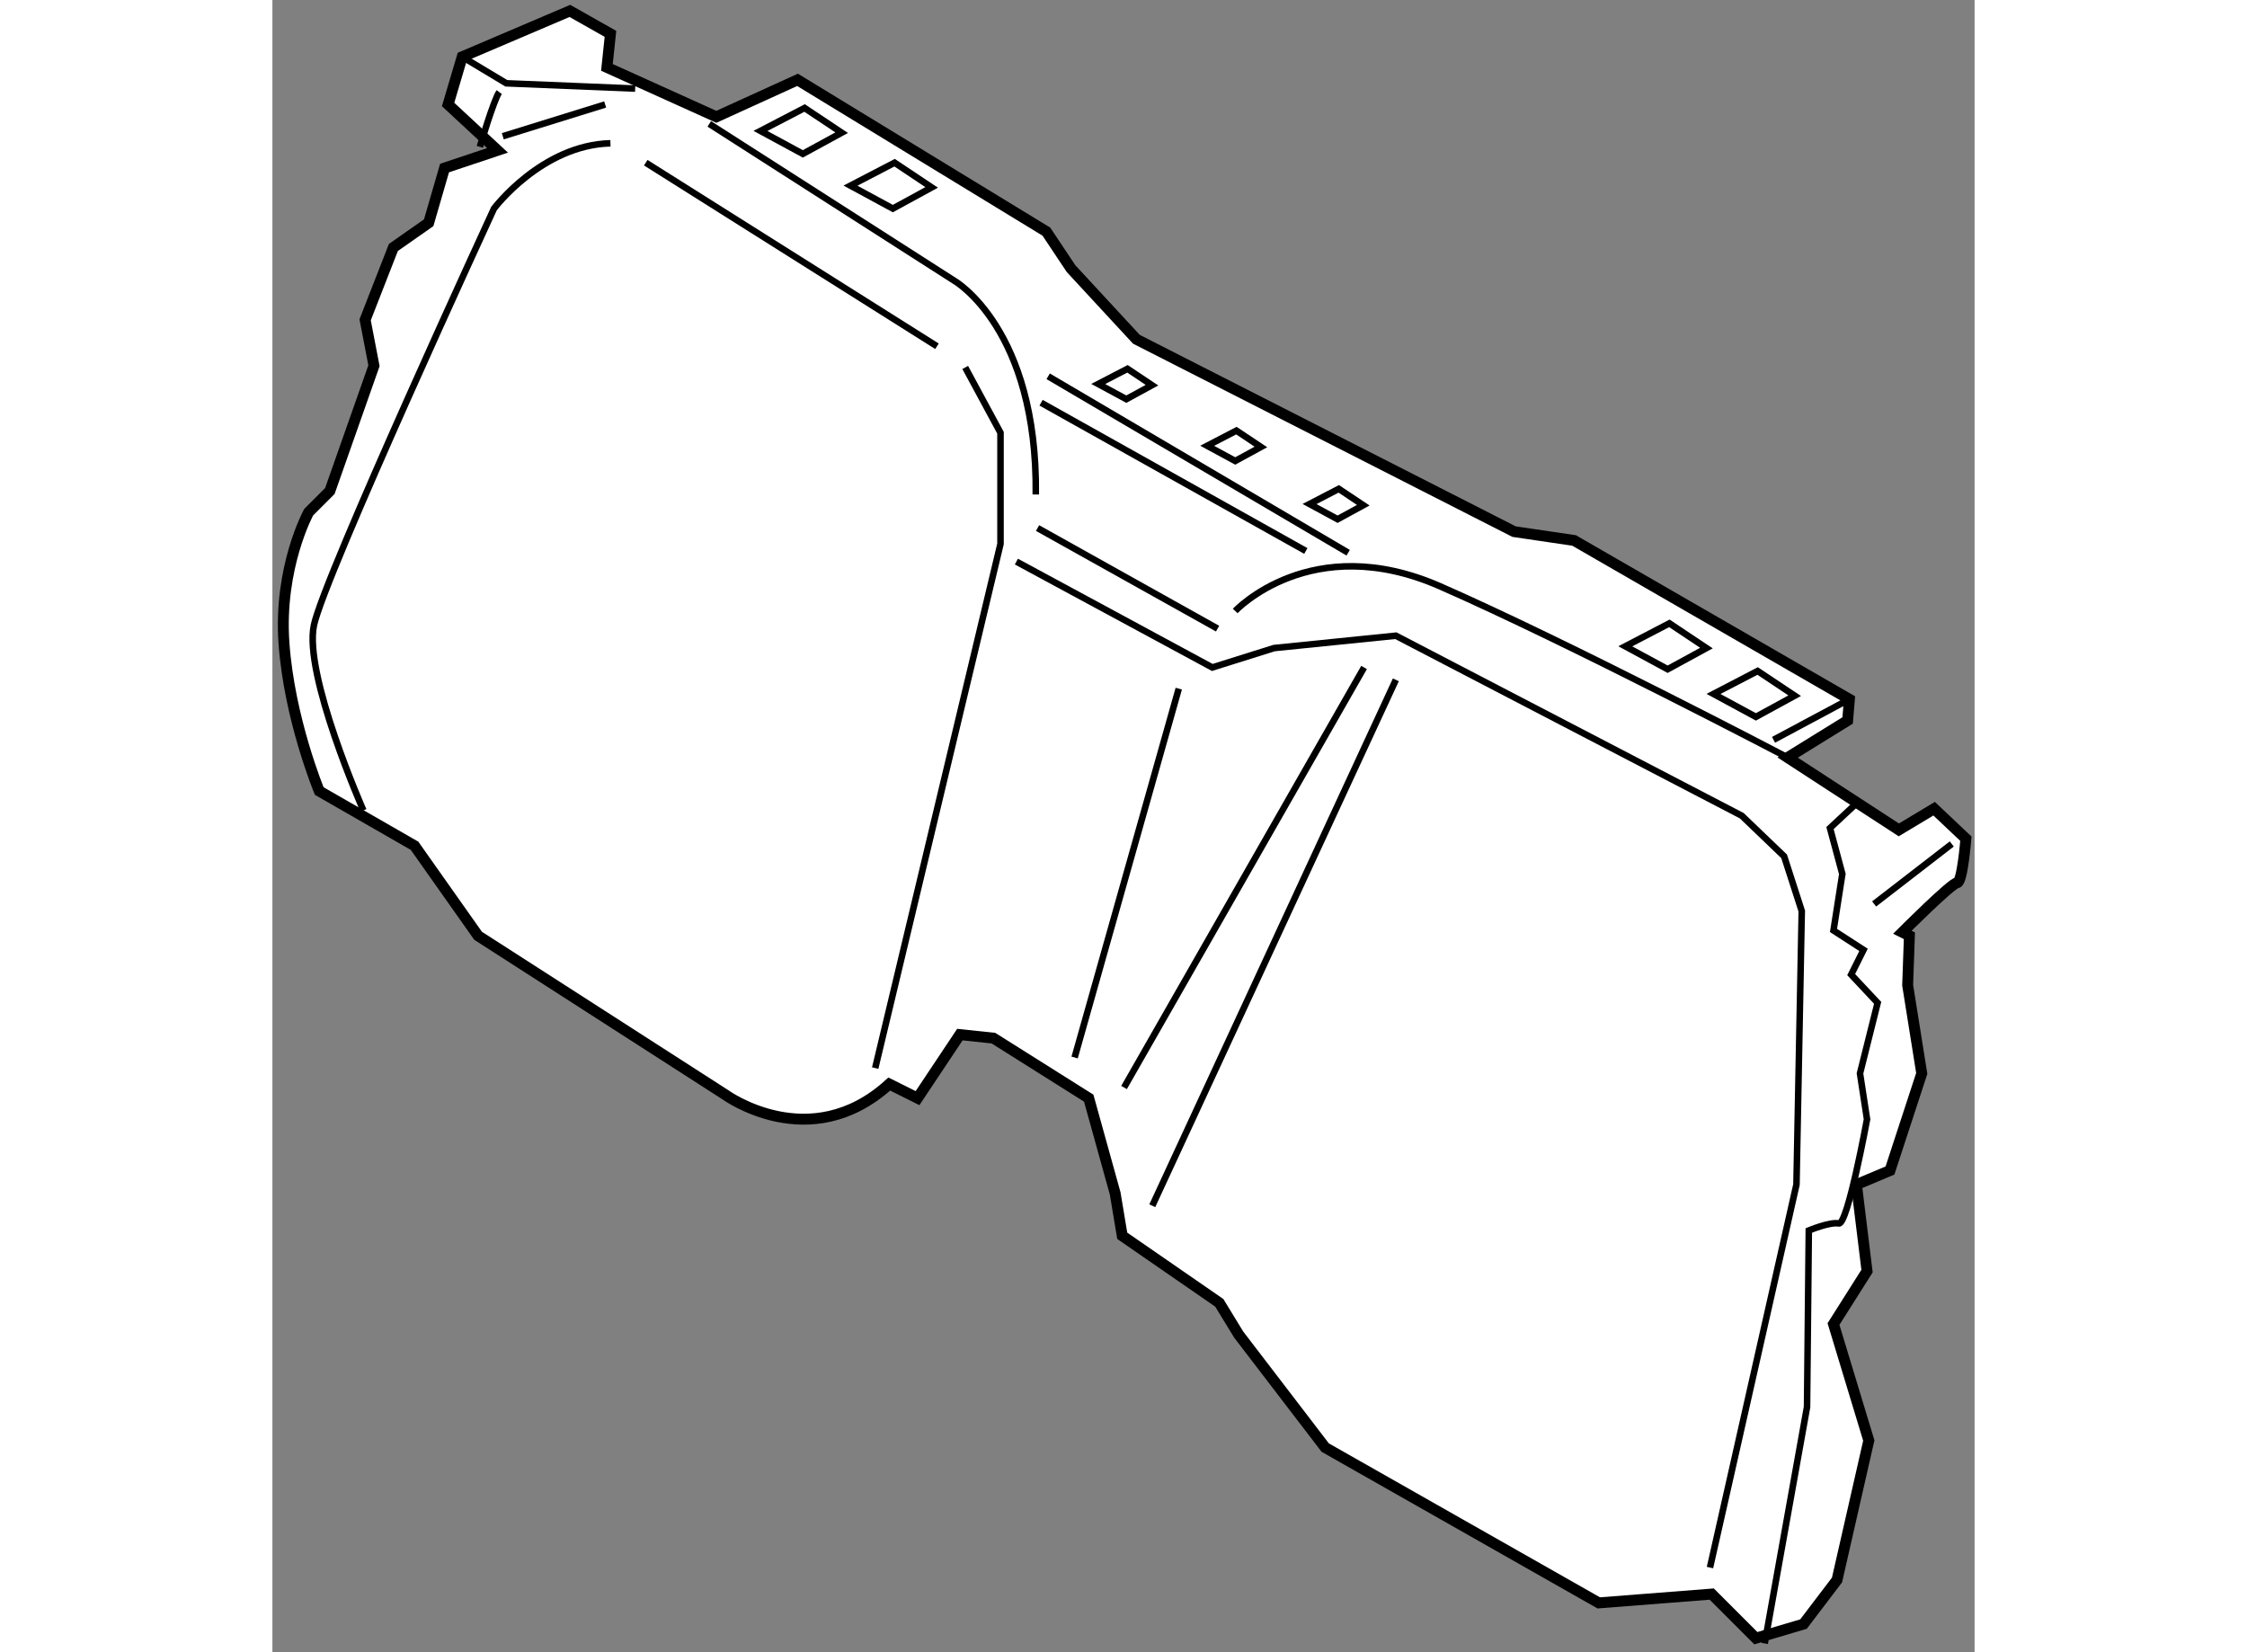 <?xml version="1.0" encoding="utf-8"?>
<!-- Generator: Adobe Illustrator 15.1.0, SVG Export Plug-In . SVG Version: 6.00 Build 0)  -->
<!DOCTYPE svg PUBLIC "-//W3C//DTD SVG 1.1//EN" "http://www.w3.org/Graphics/SVG/1.1/DTD/svg11.dtd">
<svg version="1.1" xmlns="http://www.w3.org/2000/svg" xmlns:xlink="http://www.w3.org/1999/xlink" x="0px" y="0px" width="244.8px"
	 height="180px" viewBox="19.587 101.564 78.022 75.731" enable-background="new 0 0 244.8 180" xml:space="preserve">
	
<rect x="19.587" y="101.564" width="78.022" height="75.731" fill="#808080" stroke="none"/>
	
<g><path fill="#FFFFFF" stroke="#000000" stroke-width="0.5" d="M39.936,106.919l-5.016-2.266l0.162-1.537l-1.86-1.052l-4.935,2.104
				l-0.647,2.185l2.265,2.103l-2.427,0.81l-0.728,2.508l-1.618,1.133l-1.295,3.316l0.405,2.104l-2.022,5.743l-0.971,0.971
				c0,0-1.376,2.508-1.133,5.986c0.242,3.479,1.618,6.796,1.618,6.796l4.368,2.508l2.912,4.125l11.325,7.281
				c0,0,3.884,2.831,7.523-0.485l1.295,0.646l1.941-2.912l1.537,0.162l4.368,2.75l1.213,4.369l0.324,1.941l4.449,3.073l0.89,1.457
				l3.964,5.177l12.539,7.119l5.178-0.404l2.022,2.022l2.184-0.647l1.537-2.022l1.456-6.391l-1.618-5.339l1.537-2.428l-0.485-3.964
				l1.537-0.646l1.456-4.449l-0.646-4.045l0.08-2.266l-0.323-0.161c0,0,2.266-2.266,2.508-2.266c0.243,0,0.404-2.022,0.404-2.022
				l-1.456-1.375l-1.618,0.971l-5.096-3.316l2.75-1.699l0.081-0.971l-12.62-7.28l-2.75-0.405l-17.312-8.817l-2.993-3.235
				l-1.133-1.699l-11.406-6.957L39.936,106.919z"></path><path fill="none" stroke="#000000" stroke-width="0.3" d="M39.612,107.242l11.244,7.199c0,0,3.803,2.185,3.722,9.789"></path><path fill="none" stroke="#000000" stroke-width="0.3" d="M63.719,129.569c0,0,3.479-3.721,9.385-1.133
				c5.905,2.589,15.937,7.848,15.937,7.848"></path><line fill="none" stroke="#000000" stroke-width="0.3" x1="54.82" y1="120.023" x2="66.955" y2="126.819"></line><line fill="none" stroke="#000000" stroke-width="0.3" x1="55.145" y1="118.811" x2="68.896" y2="126.899"></line><polygon fill="none" stroke="#000000" stroke-width="0.3" points="41.958,107.565 43.98,106.514 45.68,107.646 43.899,108.617 		
				"></polygon><polygon fill="none" stroke="#000000" stroke-width="0.3" points="46.084,110.073 48.106,109.021 49.805,110.154 48.025,111.125 
						"></polygon><polygon fill="none" stroke="#000000" stroke-width="0.3" points="81.598,131.188 83.619,130.136 85.318,131.269 83.539,132.239 
						"></polygon><polygon fill="none" stroke="#000000" stroke-width="0.3" points="85.642,133.371 87.664,132.32 89.363,133.452 87.584,134.423 		
				"></polygon><polygon fill="none" stroke="#000000" stroke-width="0.3" points="57.44,119.164 58.78,118.469 59.904,119.219 58.727,119.86 		
				"></polygon><polygon fill="none" stroke="#000000" stroke-width="0.3" points="62.434,121.997 63.772,121.302 64.897,122.051 63.719,122.693 
						"></polygon><polygon fill="none" stroke="#000000" stroke-width="0.3" points="67.126,124.666 68.465,123.971 69.589,124.721 68.411,125.363 
						"></polygon><line fill="none" stroke="#000000" stroke-width="0.3" x1="88.393" y1="135.475" x2="91.871" y2="133.614"></line><polyline fill="none" stroke="#000000" stroke-width="0.3" points="28.287,104.168 30.309,105.382 36.215,105.624 		"></polyline><path fill="none" stroke="#000000" stroke-width="0.3" d="M92.194,138.387l-1.213,1.133l0.566,2.104l-0.405,2.589l1.376,0.89
				l-0.566,1.133l1.213,1.294l-0.809,3.236l0.323,2.103c0,0-0.89,4.854-1.294,4.773s-1.375,0.323-1.375,0.323l-0.081,8.09
				l-1.941,10.84"></path><polyline fill="none" stroke="#000000" stroke-width="0.3" points="47.217,150.521 52.96,126.495 52.96,121.399 51.342,118.406 		
				"></polyline><path fill="none" stroke="#000000" stroke-width="0.3" d="M23.757,138.711c0,0-2.751-6.229-2.266-8.494
				c0.485-2.266,8.252-19.092,8.252-19.092s2.184-2.912,5.339-2.993"></path><line fill="none" stroke="#000000" stroke-width="0.3" x1="30.147" y1="107.809" x2="34.839" y2="106.353"></line><path fill="none" stroke="#000000" stroke-width="0.3" d="M29.985,105.786c-0.242,0.323-0.89,2.508-0.89,2.508"></path><line fill="none" stroke="#000000" stroke-width="0.3" x1="36.7" y1="109.021" x2="50.048" y2="117.435"></line><polyline fill="none" stroke="#000000" stroke-width="0.3" points="85.48,173.415 89.444,155.86 89.687,143.322 88.878,140.814 
				86.937,138.953 71.081,130.702 65.499,131.269 62.668,132.158 53.688,127.305 		"></polyline><line fill="none" stroke="#000000" stroke-width="0.3" x1="54.659" y1="125.768" x2="62.91" y2="130.378"></line><line fill="none" stroke="#000000" stroke-width="0.3" x1="61.131" y1="133.129" x2="56.357" y2="150.036"></line><line fill="none" stroke="#000000" stroke-width="0.3" x1="58.623" y1="151.411" x2="69.625" y2="132.158"></line><line fill="none" stroke="#000000" stroke-width="0.3" x1="59.917" y1="156.831" x2="71.081" y2="132.725"></line><line fill="none" stroke="#000000" stroke-width="0.3" x1="96.563" y1="140.248" x2="93.004" y2="142.998"></line></g>


</svg>